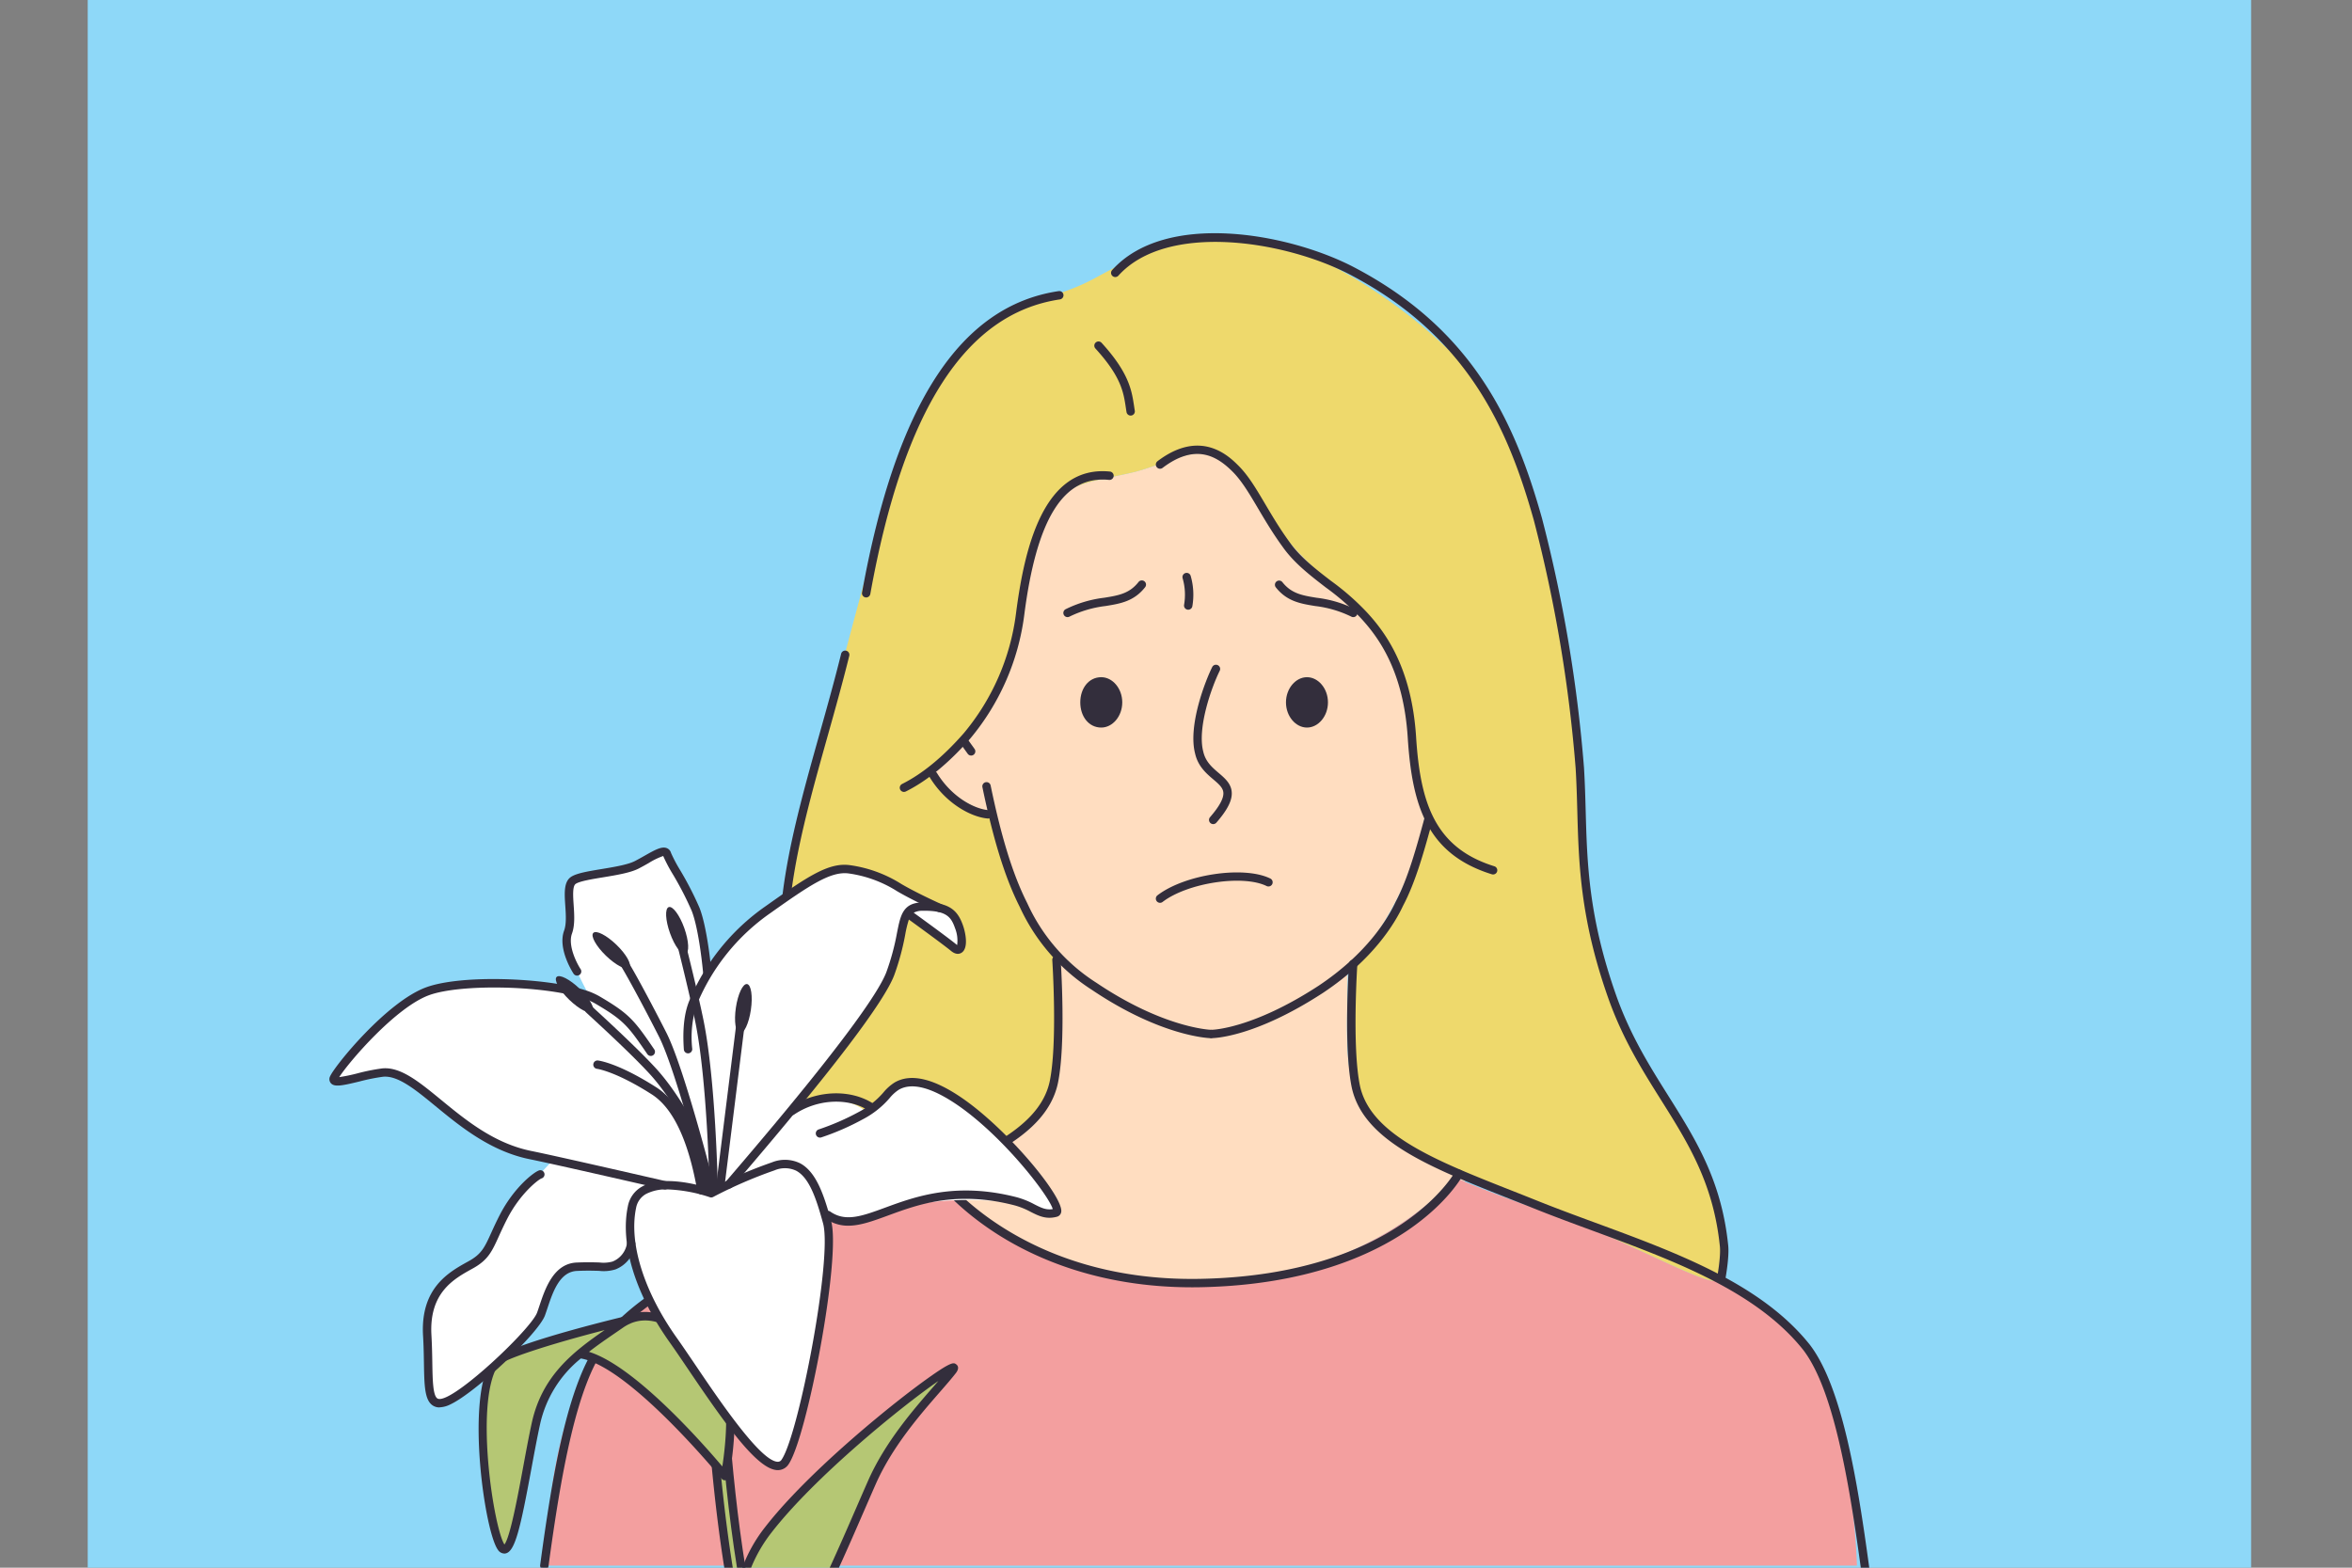 <svg xmlns="http://www.w3.org/2000/svg" xmlns:xlink="http://www.w3.org/1999/xlink" width="536.25" height="357.5" viewBox="0 0 536.25 357.5"><rect x="0" y="0" width="536.25" height="357.5" fill="#808080" stroke="none"/><defs><clipPath id="a"><rect width="536.25" height="357.5" fill="none"/></clipPath></defs><rect width="493.25" height="357.5" transform="translate(20)" fill="#8ed8f8"/><g clip-path="url(#a)"><path d="M421.83,310.955c-30.624-12.5-26.373-22.574-26.494-47.309,7.553-6.323,16.631-24.355,17.5-34.188a108.4,108.4,0,0,1-1.547-12.073c-.638-7.338-.638-13.4-4.467-21.7-6.062-13.719-19.142-21.376-27.757-32.861-6.381-8.3-9.89-15.952-17.228-16.59-2.871-.319-8.933,2.553-14.676,4.147-6.381,1.6-13.081,2.233-16.59,5.1-9.252,7.976-7.976,28.076-12.761,39.88-6.381,16.272-17.229,23.929-17.229,23.929a45.979,45.979,0,0,0,6.381,5.742,37.814,37.814,0,0,0,7.338,3.51,114.339,114.339,0,0,0,5.423,17.548,54.517,54.517,0,0,0,8.3,12.442l1.914,5.743s.957,29.033-5.424,33.819c-4.569,3.617-12.972,8.086-22.514,12.577,1.924,1.22,2.343,3.814,3.962,5.368a71.746,71.746,0,0,0,7.068,5.426c8.679,5.347,14.338,8.871,23.694,10.744a103.8,103.8,0,0,0,52.091-1.347,76.2,76.2,0,0,0,31.279-19.36c.6.259,1.219.517,1.84.775.3-.283.6-.561.895-.851-.334-.16-.662-.32-.99-.479" transform="translate(-88.097 -42.854)" fill="#ffddc0"/><path d="M455.178,409.466a96.112,96.112,0,0,0-11.559-6.539c-1.129,2.123-14.7-5.435-30.56-12.182-9.746-3.447-19.376-6.736-27.642-10.169-.621-.257-1.236-.515-1.84-.775a76.191,76.191,0,0,1-31.279,19.36c-12.812,4.21-26.709,5.385-40.572,4.152-11.995-1.05-22.855-4.357-32.4-11.638-3.6-2.608-9.1-4.678-11.6-8.542a14.118,14.118,0,0,0-2.773-3.916c-22.362,10.481-50.659,21-50.659,21s.156-.536.391-1.327c-24.459,11.525-37.27,26.243-38.676,69.284H474.959s-.957-45.943-19.781-58.7" transform="translate(-51.588 -111.145)" fill="#f39f9f" fill-rule="evenodd"/><path d="M280.832,290.256l.526-.246c9.543-4.491,17.946-8.96,22.514-12.577,6.381-4.786,5.424-33.819,5.424-33.819l-1.914-5.743a54.522,54.522,0,0,1-8.295-12.442,114.317,114.317,0,0,1-5.424-17.548,37.814,37.814,0,0,1-7.338-3.51,45.979,45.979,0,0,1-6.381-5.742s10.848-7.658,17.229-23.929c4.785-11.8,3.509-31.9,12.761-39.88,3.51-2.871,10.21-3.51,16.59-5.1,5.743-1.6,11.8-4.467,14.676-4.147,7.338.638,10.848,8.295,17.228,16.59,8.614,11.485,21.7,19.142,27.757,32.861,3.829,8.3,3.829,14.357,4.467,21.7a108.4,108.4,0,0,0,1.547,12.073c.217,1.214.368,1.965.368,1.965l-5.1,16.909L375.976,243.3s-2.871,21.057,3.19,32.542c1.339,2.677,9.7,8.474,22.028,14.447.329.159.656.318.99.479,5.057,2.411,10.744,4.839,16.863,7.088,3.332,1.217,6.655,2.558,9.885,3.931,15.862,6.747,29.432,14.305,30.56,12.183a.576.576,0,0,0,.073-.161,38.794,38.794,0,0,0-2.233-20.738c-4.467-11.8-13.4-22.652-19.142-35.414-9.253-20.1-10.529-47.857-10.529-49.452,1.6-32.543-11.8-81.356-21.7-96.671-8.614-13.081-34.776-32.543-53.281-35.413-14.995-2.234-26.8,4.785-35.732,9.571a45.139,45.139,0,0,1-14.039,4.786c-9.252,1.914-17.547,10.848-23.609,22.652-9.572,17.866-14.357,40.2-14.357,40.2S259.206,174.063,254.1,194.8c-4.786,17.866-8.933,34.776-8.933,42.114-.319,13.081,7.338,27.757,3.51,41.795-3.19,11.486-9.572,16.59-15.953,24.566-.234.235-1.506,4.444-2.161,6.65-.235.791-.391,1.327-.391,1.327s28.3-10.515,50.659-21" transform="translate(-67.461 -22.184)" fill="#eed96c"/><path d="M368.832,310.694c-.484-.013-11.333-.449-27.016-11.01a44.47,44.47,0,0,1-16.447-18.9l-.145-.291c-3.24-6.478-5.9-15.068-8.376-27.034a.956.956,0,0,1,1.873-.387c2.441,11.8,5.051,20.24,8.214,26.565l.146.292a42.2,42.2,0,0,0,15.8,18.164c15.231,10.258,25.872,10.684,25.978,10.687a.956.956,0,0,1-.028,1.912" transform="translate(-92.859 -73.949)" fill="#332e3c"/><path d="M390.446,314.033a.956.956,0,0,1,0-1.912c.128,0,9.25-.183,24.365-10.054C425.7,294.8,430.464,287,432.332,283c2.842-5.37,4.773-12.45,6.641-19.3l1.849.491c-1.9,6.96-3.858,14.143-6.777,19.658-1.931,4.14-6.892,12.283-18.181,19.81-15.7,10.252-25.027,10.37-25.416,10.37" transform="translate(-114.156 -77.289)" fill="#332e3c"/><path d="M313.078,259.546c-.03,0-.059,0-.088,0-3.791-.346-9.531-3.43-13.173-9.387a.957.957,0,1,1,1.633-1c3.3,5.394,8.383,8.176,11.713,8.479a.956.956,0,0,1-.085,1.909" transform="translate(-87.832 -72.892)" fill="#332e3c"/><path d="M312.159,242.015a.956.956,0,0,1-.779-.4l-1.6-2.234a.956.956,0,1,1,1.557-1.112l1.6,2.234a.956.956,0,0,1-.778,1.512" transform="translate(-90.742 -69.717)" fill="#332e3c"/><path d="M389.418,250.769a.956.956,0,0,1-.722-1.583c2.14-2.469,3.132-4.3,3.035-5.591-.086-1.141-1.067-1.975-2.307-3.032-1.546-1.318-3.47-2.957-4.128-5.852-1.684-6.4,2.357-16.686,3.906-19.784a.957.957,0,0,1,1.711.855c-1.843,3.685-5.187,13.048-3.76,18.472.525,2.307,2.044,3.6,3.512,4.854,1.39,1.183,2.827,2.407,2.973,4.343.142,1.879-.937,4.034-3.5,6.988a.955.955,0,0,1-.723.33" transform="translate(-112.808 -62.838)" fill="#332e3c"/><path d="M361.227,127.052a.957.957,0,0,1-.942-.8c-.06-.364-.115-.727-.17-1.094-.519-3.431-1.054-6.978-6.931-13.414a.956.956,0,0,1,1.412-1.289c6.268,6.865,6.874,10.877,7.409,14.417.054.357.107.711.166,1.065a.956.956,0,0,1-.786,1.1,1,1,0,0,1-.158.013" transform="translate(-103.441 -32.282)" fill="#332e3c"/><path d="M291.156,225.142a.956.956,0,0,1-.428-1.812c4.641-2.321,9.373-6.216,14.065-11.578a52.894,52.894,0,0,0,11.9-27.263c1.89-14.654,6.174-33.973,21.462-32.4a.956.956,0,0,1-.194,1.9c-10.379-1.067-16.529,8.709-19.373,30.756a54.807,54.807,0,0,1-12.348,28.259c-4.861,5.555-9.789,9.6-14.654,12.035a.954.954,0,0,1-.427.1" transform="translate(-85.054 -44.549)" fill="#332e3c"/><path d="M278.971,163.766a.938.938,0,0,1-.171-.015.956.956,0,0,1-.771-1.111c7.739-42.917,22.4-65.4,44.829-68.734a.956.956,0,0,1,.281,1.892c-21.513,3.2-35.652,25.174-43.228,67.181a.955.955,0,0,1-.939.786" transform="translate(-81.483 -27.52)" fill="#332e3c"/><path d="M497.453,314.628a.956.956,0,0,1-.942-1.133c.009-.05.926-4.988.63-7.362-1.484-14.275-7.25-23.45-13.354-33.164-4.332-6.893-8.812-14.022-12.124-23.426-6.339-18-6.681-30.475-7.012-42.535-.087-3.166-.177-6.439-.378-9.729a326.6,326.6,0,0,0-9.539-56.6c-5.867-20.862-15.051-42.113-42.269-56.192-14.935-7.634-41.474-11.734-52.45.428a.956.956,0,1,1-1.42-1.281c12.147-13.459,39.848-8.462,54.745-.849,27.871,14.416,37.252,36.1,43.238,57.383a328.813,328.813,0,0,1,9.6,56.99c.2,3.32.294,6.611.381,9.793.327,11.912.665,24.23,6.905,41.952,3.24,9.2,7.662,16.238,11.938,23.044,6.226,9.908,12.107,19.266,13.635,33.964.331,2.65-.61,7.717-.65,7.932a.957.957,0,0,1-.939.78" transform="translate(-105.028 -22.051)" fill="#332e3c"/><path d="M231.131,349.945a.956.956,0,0,1-.937-1.15c1.369-6.618,5.357-11.581,8.875-15.961a54.839,54.839,0,0,0,4.007-5.4c.2-.373.475-.836.784-1.354,2.8-4.7,8.019-13.448,2.93-34.935-4.559-19.247,1.314-40.16,7.532-62.3,1.671-5.951,3.4-12.105,4.913-18.228a.956.956,0,1,1,1.856.459c-1.521,6.152-3.253,12.321-4.928,18.286-6.149,21.9-11.957,42.578-7.513,61.344,5.268,22.241-.416,31.775-3.148,36.356-.293.491-.555.93-.768,1.327a55.813,55.813,0,0,1-4.175,5.646c-3.383,4.211-7.216,8.983-8.493,15.151a.956.956,0,0,1-.935.763" transform="translate(-67.462 -61.516)" fill="#332e3c"/><path d="M175.993,447.852a.943.943,0,0,0,.121-.347c2.827-20.849,6.385-41.37,13.2-50.261,10.719-13.46,29.68-20.443,48.017-27.2,4.7-1.732,9.565-3.523,14.123-5.372q2.5-1,4.975-1.971c17.746-7,33.071-13.045,35.8-25.2,1.92-8.962.71-27.553.657-28.339a.956.956,0,1,0-1.908.127c.013.189,1.245,19.112-.617,27.8-2.51,11.155-17.4,17.028-34.639,23.829q-2.471.974-4.987,1.977c-4.533,1.839-9.381,3.625-14.07,5.351-18.584,6.844-37.8,13.923-48.862,27.814-7.453,9.721-10.922,31.516-13.589,51.182a.943.943,0,0,0,.122.6Z" transform="translate(-51.059 -90.352)" fill="#332e3c"/><path d="M471.364,364.058c1.645.649,3.306,1.3,4.97,1.969,4.562,1.851,9.425,3.642,14.128,5.375,18.337,6.753,37.3,13.736,48.006,27.183,6.761,8.818,10.315,29.026,13.128,49.663h1.931c-2.66-19.572-6.131-41.163-13.551-50.842-11.052-13.879-30.268-20.956-48.852-27.8-4.689-1.726-9.536-3.512-14.075-5.353q-2.507-1-4.982-1.975c-17.24-6.8-32.13-12.673-34.636-23.818-1.865-8.7-.632-27.622-.619-27.812a.956.956,0,0,0-1.909-.127c-.052.787-1.263,19.379.66,28.349,2.732,12.142,18.057,18.188,35.8,25.187" transform="translate(-127.341 -90.749)" fill="#332e3c"/><path d="M348.419,224.2c0-3.19,1.914-5.743,4.786-5.743,2.552,0,4.785,2.553,4.785,5.743s-2.233,5.743-4.785,5.743c-2.871,0-4.786-2.553-4.786-5.743" transform="translate(-102.118 -64.028)" fill="#332e3c" fill-rule="evenodd"/><path d="M414.763,224.2c0-3.19,2.233-5.743,4.786-5.743s4.785,2.553,4.785,5.743-2.233,5.743-4.785,5.743-4.786-2.553-4.786-5.743" transform="translate(-121.563 -64.028)" fill="#332e3c" fill-rule="evenodd"/><path d="M449.68,241.55a.939.939,0,0,1-.283-.043c-14.6-4.543-18.163-15.291-19.176-31.161-.973-15.24-6.692-22.984-10.91-27.483a55.9,55.9,0,0,0-7.743-6.742c-3.59-2.763-7.3-5.621-9.89-9.316-2.255-3.1-4.035-6.11-5.605-8.766-1.99-3.365-3.709-6.271-5.773-8.335-3.443-3.441-8.37-6.65-15.974-.872a.956.956,0,1,1-1.157-1.523c9.91-7.531,16.363-1.078,18.483,1.042,2.235,2.235,4.011,5.237,6.067,8.714,1.548,2.619,3.3,5.587,5.515,8.628,2.428,3.469,6.023,6.236,9.5,8.911a57.317,57.317,0,0,1,7.989,6.968c4.4,4.7,10.394,12.8,11.407,28.65.961,15.06,4.28,25.24,17.834,29.457a.956.956,0,0,1-.284,1.87" transform="translate(-109.261 -42.133)" fill="#332e3c"/><path d="M343.915,195.626a.957.957,0,0,1-.442-1.805A27.119,27.119,0,0,1,352.3,191.2c3.185-.517,5.7-.925,7.775-3.552a.957.957,0,1,1,1.5,1.186c-2.534,3.209-5.661,3.717-8.971,4.254a25.512,25.512,0,0,0-8.249,2.425.947.947,0,0,1-.44.108" transform="translate(-100.517 -54.893)" fill="#332e3c"/><path d="M429.065,195.626a.947.947,0,0,1-.44-.108,25.507,25.507,0,0,0-8.249-2.425c-3.31-.537-6.436-1.045-8.97-4.254a.956.956,0,1,1,1.5-1.186c2.074,2.626,4.591,3.035,7.776,3.552a27.116,27.116,0,0,1,8.824,2.616.957.957,0,0,1-.441,1.805" transform="translate(-120.519 -54.893)" fill="#332e3c"/><path d="M382.688,193.207a.942.942,0,0,1-.165-.015.955.955,0,0,1-.778-1.106,13.542,13.542,0,0,0-.332-6.058.956.956,0,1,1,1.837-.532,15.467,15.467,0,0,1,.38,6.918.957.957,0,0,1-.941.792" transform="translate(-111.777 -54.165)" fill="#332e3c"/><path d="M373.748,288.367a.956.956,0,0,1-.583-1.715c6.232-4.784,19.695-6.787,25.724-3.827a.956.956,0,1,1-.843,1.717c-5.414-2.659-18.047-.726-23.716,3.626a.955.955,0,0,1-.582.2" transform="translate(-109.261 -82.486)" fill="#332e3c"/><path d="M359.955,404.127c-20.951,0-35.661-6.534-44.409-12.12-9.832-6.279-14.365-12.6-14.553-12.864a.956.956,0,0,1,1.561-1.1c.177.25,18.238,25.034,59.491,24.154,44.791-.935,57.771-24.2,57.9-24.432a.957.957,0,0,1,1.687.9c-.136.253-3.428,6.272-12.464,12.447-8.269,5.652-23.151,12.495-47.08,12.994-.716.015-1.427.023-2.129.023" transform="translate(-88.167 -110.569)" fill="#332e3c"/><path d="M229.106,450.334c.8,12.624,2.091,26.318,4.143,39.154h2.9c-1.862-11.523-3.1-23.773-3.917-35.324-1-1.316-2.015-2.628-3.13-3.831" transform="translate(-67.149 -131.988)" fill="#b5c774"/><path d="M227.674,448.885c.8,12.907,2.093,27,4.19,40.179H233.8c-1.989-12.416-3.261-25.662-4.071-37.97a26.8,26.8,0,0,0-2.055-2.208" transform="translate(-66.729 -131.564)" fill="#332e3c"/><path d="M232.043,453.817c.814,11.941,2.071,24.7,4,36.692h1.936c-1.795-11.059-3.009-22.8-3.829-33.943-.7-.911-1.4-1.839-2.109-2.749" transform="translate(-68.009 -133.009)" fill="#332e3c"/><path d="M260.81,486.806c3.043-6.646,6.069-13.775,8.54-19.384,5.047-11.457,14.6-20.64,18.412-25.58s-28.495,18.922-42.019,36.341a33.81,33.81,0,0,0-4.915,8.623Z" transform="translate(-70.584 -129.306)" fill="#b5c774"/><path d="M241.419,486.4a33.376,33.376,0,0,1,4.663-8.036c9.914-12.77,29.79-28.862,38.038-34.548q-.523.6-1.091,1.255c-4.675,5.368-11.077,12.719-14.971,21.559-.787,1.785-1.629,3.723-2.51,5.751-1.939,4.463-4.072,9.372-6.207,14.018h2.1c2.021-4.426,4.025-9.039,5.858-13.256.88-2.025,1.721-3.961,2.506-5.743,3.777-8.573,10.069-15.8,14.663-21.074,1.448-1.663,2.7-3.1,3.631-4.308.865-1.121.438-1.718.106-1.975-.573-.445-.988-.766-6.448,3.127-3.313,2.362-7.435,5.561-11.6,9.008-6.428,5.313-18.3,15.628-25.585,25.011a34.306,34.306,0,0,0-5.165,9.209Z" transform="translate(-70.167 -128.896)" fill="#332e3c"/><path d="M177.789,433.236c11.6,1.414,33.129,27.837,33.129,27.837s3.551-17.891-1.4-24.655-14.265-15.616-22.362-10.009-16.74,10.8-19.346,22.734-5.138,31.964-7.889,28.159-6.975-32.745-1.718-41.74c1.861-3.183,30.717-10.136,30.717-10.136Z" transform="translate(-45.633 -124.455)" fill="#b5c774"/><path d="M160.224,478.319a1.8,1.8,0,0,1-1.468-.869c-3.01-4.163-7.179-33.525-1.769-42.782,1.9-3.254,24.092-8.839,31.149-10.543,9.385-4.2,18.923,7.435,21.764,11.316,5.139,7.022,1.715,24.658,1.567,25.406a.956.956,0,0,1-1.68.418c-.21-.258-20.922-25.54-32.111-27.434a26.624,26.624,0,0,0-9.321,15.105c-.657,3.009-1.323,6.605-1.965,10.083-2.463,13.31-3.679,18.78-5.836,19.265a1.508,1.508,0,0,1-.33.037m22.884-50.967c-12.133,3.13-23.569,6.745-24.47,8.281-5.2,8.9-.785,36.971,1.614,40.618,1.315-1.681,3.073-11.186,4.256-17.582.645-3.492,1.314-7.1,1.977-10.143,2.35-10.768,9.442-16.214,16.622-21.174m-3.585,4.964c10.382,3.2,25.778,20.665,30.411,26.137.737-4.8,2.119-16.833-1.577-21.883-2.592-3.541-11.238-14.162-19.335-10.736a.956.956,0,0,1-.218.1,9.565,9.565,0,0,0-1.493.853q-.827.573-1.659,1.141c-2.106,1.444-4.179,2.867-6.129,4.392" transform="translate(-45.243 -124.043)" fill="#332e3c"/><path d="M247.056,288.022l.265-.2c-3.955-.837-15.829-8.649-22.09-9.038-6.857-1.369-26.5,14-31.214,22.059a11.725,11.725,0,0,1-1.38-.122c-.083-9.4-5.372-19.009-9.022-25.407-.457-1.574-3.44.633-6.861,2.416s-12.188,2.075-14.463,3.551.135,8.05-1.239,11.812c-1.268,3.469,4,12.978,4.832,14.44-.035.04-.071.076-.106.116-27.273-7.294-44.369-2.592-58.09,18.695-.971,2.172,6.607-.754,11.07-1.212,8.375-.479,21.861,19.173,38.725,19.883.062.353-2.791,2.974-2.737,3.333-12.955,8.2-8.687,16.274-15.856,20.609-4.275,2.372-10.547,5.641-9.939,16.127s-.855,17.558,4.852,14.873,19.718-16,21.093-19.766,2.842-10.545,8.158-10.778c7.5-.135,10.141.893,12.173-4.309.143.063.283.131.423.2,1.2,6.82,4.648,14.171,9.4,20.854,7.07,9.947,21.453,33.682,25.5,27.737,4.061-6.132,11.29-48.893,8.846-57.136,1.134-.026,4.437,5.582,15.057-.214,8.811-2.663,23.876-3.8,37.818.539,3.436-.922-22.484-34.269-36.289-28.869-2.241.877-2.787,3.476-6.779,5.92-4.292-3.513-10.1-3.244-15.346-2.669,11.149-14.285,19.586-23.106,22.275-34.11a5.579,5.579,0,0,1,.484-4.39c-.027-.522-.054-1.043-.064-1.566-.006-.334.517-.53.668-.189.033.076.056.156.088.232a.534.534,0,0,1,.555-.124.363.363,0,0,1,.082.044c.032-.016.067-.009.075.054a.349.349,0,0,1,.088.172c.026.018.052.033.077.052l.017-.064c-.315-.374-.637-.74-.985-1.084a.368.368,0,0,1,.035-.535c-.014-.014-.03-.025-.045-.04-.311-.3.068-.72.421-.573.052.021.1.047.151.07a.339.339,0,0,1,.5-.023q.27.262.538.525c.144.071.281.151.422.225a.327.327,0,0,1,.433.031,15.2,15.2,0,0,0,1.26.941c.327.255.641.526.959.795l.381-.288c2.538,1.856,5.581,4.106,6.694,5.028,3.7,2.262,1.207-8.272-1.914-8.625" transform="translate(-31.538 -80.534)" fill="#fff"/><path d="M236.507,444.919c-4.54-.008-11.638-9.974-20.446-23-1.526-2.257-2.968-4.389-4.171-6.082-7.89-11.1-11.382-22.427-9.581-31.075a6.464,6.464,0,0,1,3.254-4.517c4.934-2.773,13.659-.164,15.663.494a104.926,104.926,0,0,1,13.908-6,7.916,7.916,0,0,1,6.44.2c3.737,1.981,5.483,7.367,7.083,13.183,2.308,8.392-5.491,49.267-9.692,55.432a2.893,2.893,0,0,1-2.457,1.361M211.333,380.9a9.991,9.991,0,0,0-4.835,1.016,4.566,4.566,0,0,0-2.317,3.238c-1.668,8.009,1.8,19.065,9.268,29.577,1.217,1.712,2.664,3.852,4.2,6.118,5.6,8.286,14.979,22.152,18.859,22.159a.984.984,0,0,0,.879-.525c3.884-5.7,11.612-45.912,9.429-53.849-1.485-5.4-3.071-10.375-6.135-12a6.025,6.025,0,0,0-4.929-.082,102.253,102.253,0,0,0-13.983,6.067.953.953,0,0,1-.777.061,34.079,34.079,0,0,0-9.656-1.781" transform="translate(-59.159 -109.663)" fill="#332e3c"/><path d="M140.179,431.59a2.736,2.736,0,0,1-1.482-.405c-1.926-1.2-1.982-4.6-2.067-9.738-.031-1.857-.066-3.962-.2-6.2-.631-10.891,5.88-14.5,10.188-16.885l.241-.134c2.915-1.618,3.6-3.124,5.1-6.422.53-1.166,1.131-2.488,1.952-4.089,3.324-6.472,8.028-9.97,9.068-10.2a.957.957,0,0,1,.446,1.86c-.812.324-4.883,3.5-7.812,9.21-.8,1.559-1.391,2.859-1.912,4.006-1.576,3.467-2.445,5.377-5.912,7.3l-.242.134c-4.122,2.284-9.767,5.412-9.205,15.1.131,2.28.167,4.4.2,6.28.064,3.855.124,7.5,1.166,8.146.482.3,1.422-.032,2.126-.363,5.636-2.651,19.379-15.882,20.6-19.229.178-.488.358-1.026.547-1.595,1.272-3.814,3.195-9.579,8.468-9.811,2.354-.1,3.993-.052,5.189-.015a7.875,7.875,0,0,0,2.992-.21,5.352,5.352,0,0,0,3.308-4.229.956.956,0,0,1,1.9.18,7.242,7.242,0,0,1-4.534,5.837,9.129,9.129,0,0,1-3.729.334c-1.168-.037-2.766-.086-5.047.015-3.959.173-5.5,4.793-6.737,8.5-.2.587-.381,1.143-.566,1.646-1.506,4.124-15.828,17.6-21.584,20.3a5.942,5.942,0,0,1-2.468.661" transform="translate(-39.975 -110.641)" fill="#332e3c"/><path d="M182.765,363.823a.983.983,0,0,1-.216-.024c-.246-.057-24.682-5.68-30.618-6.876-8.951-1.805-15.9-7.511-21.484-12.1-4.613-3.788-8.6-7.054-11.987-6.709a44.552,44.552,0,0,0-5.377,1.084c-3.942.952-5.72,1.332-6.53.357a1.418,1.418,0,0,1-.134-1.571c1.091-2.443,12.924-17.011,21.927-20.281,8.093-2.939,27.121-2.16,35.962.589a16.648,16.648,0,0,1,3.417,1.425c6.905,4.045,7.989,5.438,12.584,12.157a.956.956,0,0,1-1.579,1.079c-4.476-6.545-5.405-7.74-11.972-11.587a14.847,14.847,0,0,0-3.018-1.248c-9.175-2.852-27.682-3.182-34.741-.617-7.659,2.781-18.371,15.315-20.515,18.7a39.522,39.522,0,0,0,4.15-.86,45.818,45.818,0,0,1,5.631-1.128c4.183-.436,8.453,3.076,13.4,7.135,5.7,4.681,12.165,9.987,20.648,11.7,5.963,1.2,30.424,6.831,30.67,6.887a.956.956,0,0,1-.213,1.888" transform="translate(-31.141 -92.569)" fill="#332e3c"/><path d="M214.427,302.851a.956.956,0,0,1-.951-.872c-.008-.1-.875-9.753-2.606-14.141a73.257,73.257,0,0,0-4.291-8.323,34.653,34.653,0,0,1-2.2-4.174,16.475,16.475,0,0,0-3.335,1.622c-.7.4-1.448.818-2.216,1.218-1.89.985-5.083,1.513-8.17,2.023-2.593.428-5.274.871-6.216,1.482-.773.5-.618,2.805-.48,4.837.146,2.159.311,4.606-.381,6.5-.992,2.715,1.081,6.776,1.963,8.111a.956.956,0,1,1-1.6,1.055c-.151-.229-3.687-5.655-2.164-9.822.553-1.514.409-3.65.269-5.715-.189-2.806-.368-5.457,1.348-6.571,1.277-.827,3.9-1.261,6.945-1.764,2.8-.463,5.978-.988,7.6-1.832.749-.39,1.476-.8,2.16-1.187,2.37-1.339,3.935-2.224,5.109-1.745a1.64,1.64,0,0,1,.953,1.1,34.51,34.51,0,0,0,2.075,3.918,74.331,74.331,0,0,1,4.408,8.568c1.832,4.646,2.7,14.267,2.731,14.674a.956.956,0,0,1-.868,1.037c-.029,0-.057,0-.086,0" transform="translate(-53.168 -80.137)" fill="#332e3c"/><path d="M234.737,356.349a.952.952,0,0,1-.79-1.482c.083-.123.346-.431,1.782-2.109,26.132-30.521,33.4-41.757,34.9-45.808a54.762,54.762,0,0,0,2.4-8.877c.447-2.228.769-3.838,1.555-5.016.882-1.318,2.206-1.919,4.3-1.953,6.1-.1,7.994,1.844,9.191,5.245.588,1.67,1.289,5.115-.271,6.2-.4.281-1.261.606-2.455-.383-1.6-1.325-7.356-5.514-9.609-7.148a25.062,25.062,0,0,0-.831,3.428,57.176,57.176,0,0,1-2.478,9.164c-2.257,6.106-14.113,21.713-35.241,46.388-.882,1.03-1.578,1.843-1.673,1.967a.974.974,0,0,1-.773.382m42.1-62.888c2.261,1.639,8.053,5.853,9.72,7.233a2.043,2.043,0,0,0,.182.136,7.628,7.628,0,0,0-.48-3.848c-.865-2.457-1.854-4.057-7.355-3.967a4.109,4.109,0,0,0-2.066.445" transform="translate(-68.519 -85.318)" fill="#332e3c"/><path d="M221.47,321.974a.957.957,0,0,1-.953-.888c-.32-4.481.071-8.152,1.164-10.915a49.4,49.4,0,0,1,17.476-21.754c9.6-6.808,14.42-10.05,19.273-9.35a29.508,29.508,0,0,1,11.675,4.285c3.646,2.146,9.083,4.579,9.138,4.6a.957.957,0,0,1-.78,1.747c-.227-.1-5.59-2.5-9.328-4.7a27.785,27.785,0,0,0-10.978-4.041c-4.116-.591-8.966,2.684-17.893,9.017a47.459,47.459,0,0,0-16.8,20.9,23.815,23.815,0,0,0-1.035,10.073.957.957,0,0,1-.886,1.023l-.069,0" transform="translate(-64.6 -81.765)" fill="#332e3c"/><path d="M216.04,372.672a.958.958,0,0,1-.856-.527,5.181,5.181,0,0,1-.293-1.241c-2.048-10.964-5.488-18.057-10.226-21.083-8.254-5.273-12.448-5.817-12.49-5.822a.956.956,0,0,1,.209-1.9c.184.019,4.6.547,13.31,6.111,5.2,3.322,8.928,10.84,11.077,22.343.065.348.132.707.161.824a.957.957,0,0,1-.893,1.3" transform="translate(-56.076 -100.264)" fill="#332e3c"/><path d="M231.974,367.924a.852.852,0,0,1-.119-.008.956.956,0,0,1-.831-1.067l4.466-35.844a.956.956,0,1,1,1.9.237l-4.466,35.844a.956.956,0,0,1-.947.838" transform="translate(-67.709 -96.769)" fill="#332e3c"/><path d="M226.819,360.9a.957.957,0,0,1-.956-.939c0-.239-.473-24.013-3.184-37.467-1.224-6.072-3.858-16.59-3.885-16.7a.957.957,0,0,1,1.856-.466c.026.107,2.671,10.668,3.9,16.784,2.746,13.624,3.217,37.569,3.221,37.809a.957.957,0,0,1-.938.974Z" transform="translate(-64.118 -89.278)" fill="#332e3c"/><path d="M220.145,361.138a.956.956,0,0,1-.926-.72c-.066-.258-6.638-25.9-10.539-33.58-4.294-8.45-8.363-15.787-8.907-16.421a.942.942,0,0,1-.011-1.34.971.971,0,0,1,1.364-.011c.846.819,6.012,10.516,9.259,16.906,4,7.865,10.416,32.911,10.687,33.973a.956.956,0,0,1-.927,1.193" transform="translate(-58.468 -90.504)" fill="#332e3c"/><path d="M216.605,367.212a.956.956,0,0,1-.937-.768c-.016-.079-1.6-7.946-2.46-10.823-.894-2.98-5.3-10.8-9.9-15.785-3.983-4.318-10.818-10.616-13.391-12.987-.547-.5-.915-.843-1.041-.966a.956.956,0,0,1,1.33-1.375c.122.119.478.446,1.007.934,2.589,2.385,9.466,8.723,13.5,13.1,4.856,5.264,9.359,13.308,10.327,16.533.888,2.962,2.437,10.669,2.5,11a.957.957,0,0,1-.75,1.126,1.016,1.016,0,0,1-.189.018" transform="translate(-55.272 -95.031)" fill="#332e3c"/><path d="M196.575,303.591c2.261,2.186,3.555,4.514,2.891,5.2s-3.033-.529-5.294-2.715-3.554-4.513-2.891-5.2,3.033.529,5.294,2.715" transform="translate(-56.012 -88.128)" fill="#332e3c"/><path d="M184.739,317.8c2.261,2.185,3.555,4.513,2.891,5.2s-3.033-.529-5.294-2.715-3.554-4.514-2.891-5.2,3.033.529,5.294,2.715" transform="translate(-52.543 -92.291)" fill="#332e3c"/><path d="M218.981,297.39c1.06,2.96,1.193,5.621.293,5.942s-2.486-1.816-3.547-4.776-1.192-5.621-.293-5.943,2.487,1.817,3.547,4.777" transform="translate(-62.967 -85.753)" fill="#332e3c"/><path d="M240.682,323.332c-.459,3.11-1.6,5.519-2.542,5.38s-1.337-2.775-.877-5.885,1.6-5.519,2.542-5.38,1.337,2.775.877,5.885" transform="translate(-69.483 -93.039)" fill="#332e3c"/><path d="M270.52,381.433a8.774,8.774,0,0,1-5.211-1.651.956.956,0,1,1,1.1-1.568c3.469,2.426,7.252,1.036,12.49-.889,6.847-2.516,16.224-5.96,30.088-2.364a19.035,19.035,0,0,1,3.991,1.615c1.5.761,2.625,1.33,4.154,1.07-.879-3.2-12.622-18.332-23.753-25.039-4.914-2.961-8.728-3.694-11.339-2.181a9.1,9.1,0,0,0-2.081,1.885,20.581,20.581,0,0,1-6.174,4.883,57.61,57.61,0,0,1-9.451,4.111.956.956,0,0,1-.557-1.829,56.947,56.947,0,0,0,9.106-3.967,18.93,18.93,0,0,0,5.662-4.484,10.793,10.793,0,0,1,2.536-2.253c3.732-2.166,9.017-.9,15.7,3.773,10.308,7.2,22.878,22.388,22.285,25.758a1.327,1.327,0,0,1-.973,1.087c-2.483.665-4.184-.2-5.983-1.107a17.153,17.153,0,0,0-3.607-1.47c-13.286-3.448-21.971-.257-28.949,2.307-3.36,1.234-6.294,2.312-9.035,2.312" transform="translate(-77.11 -101.921)" fill="#332e3c"/><path d="M254.992,357.7a.956.956,0,0,1-.535-1.75c5.853-3.94,13.665-4.339,19-.972a.957.957,0,0,1-1.021,1.618c-4.712-2.976-11.665-2.589-16.908.94a.952.952,0,0,1-.533.163" transform="translate(-74.455 -103.373)" fill="#332e3c"/></g></svg>